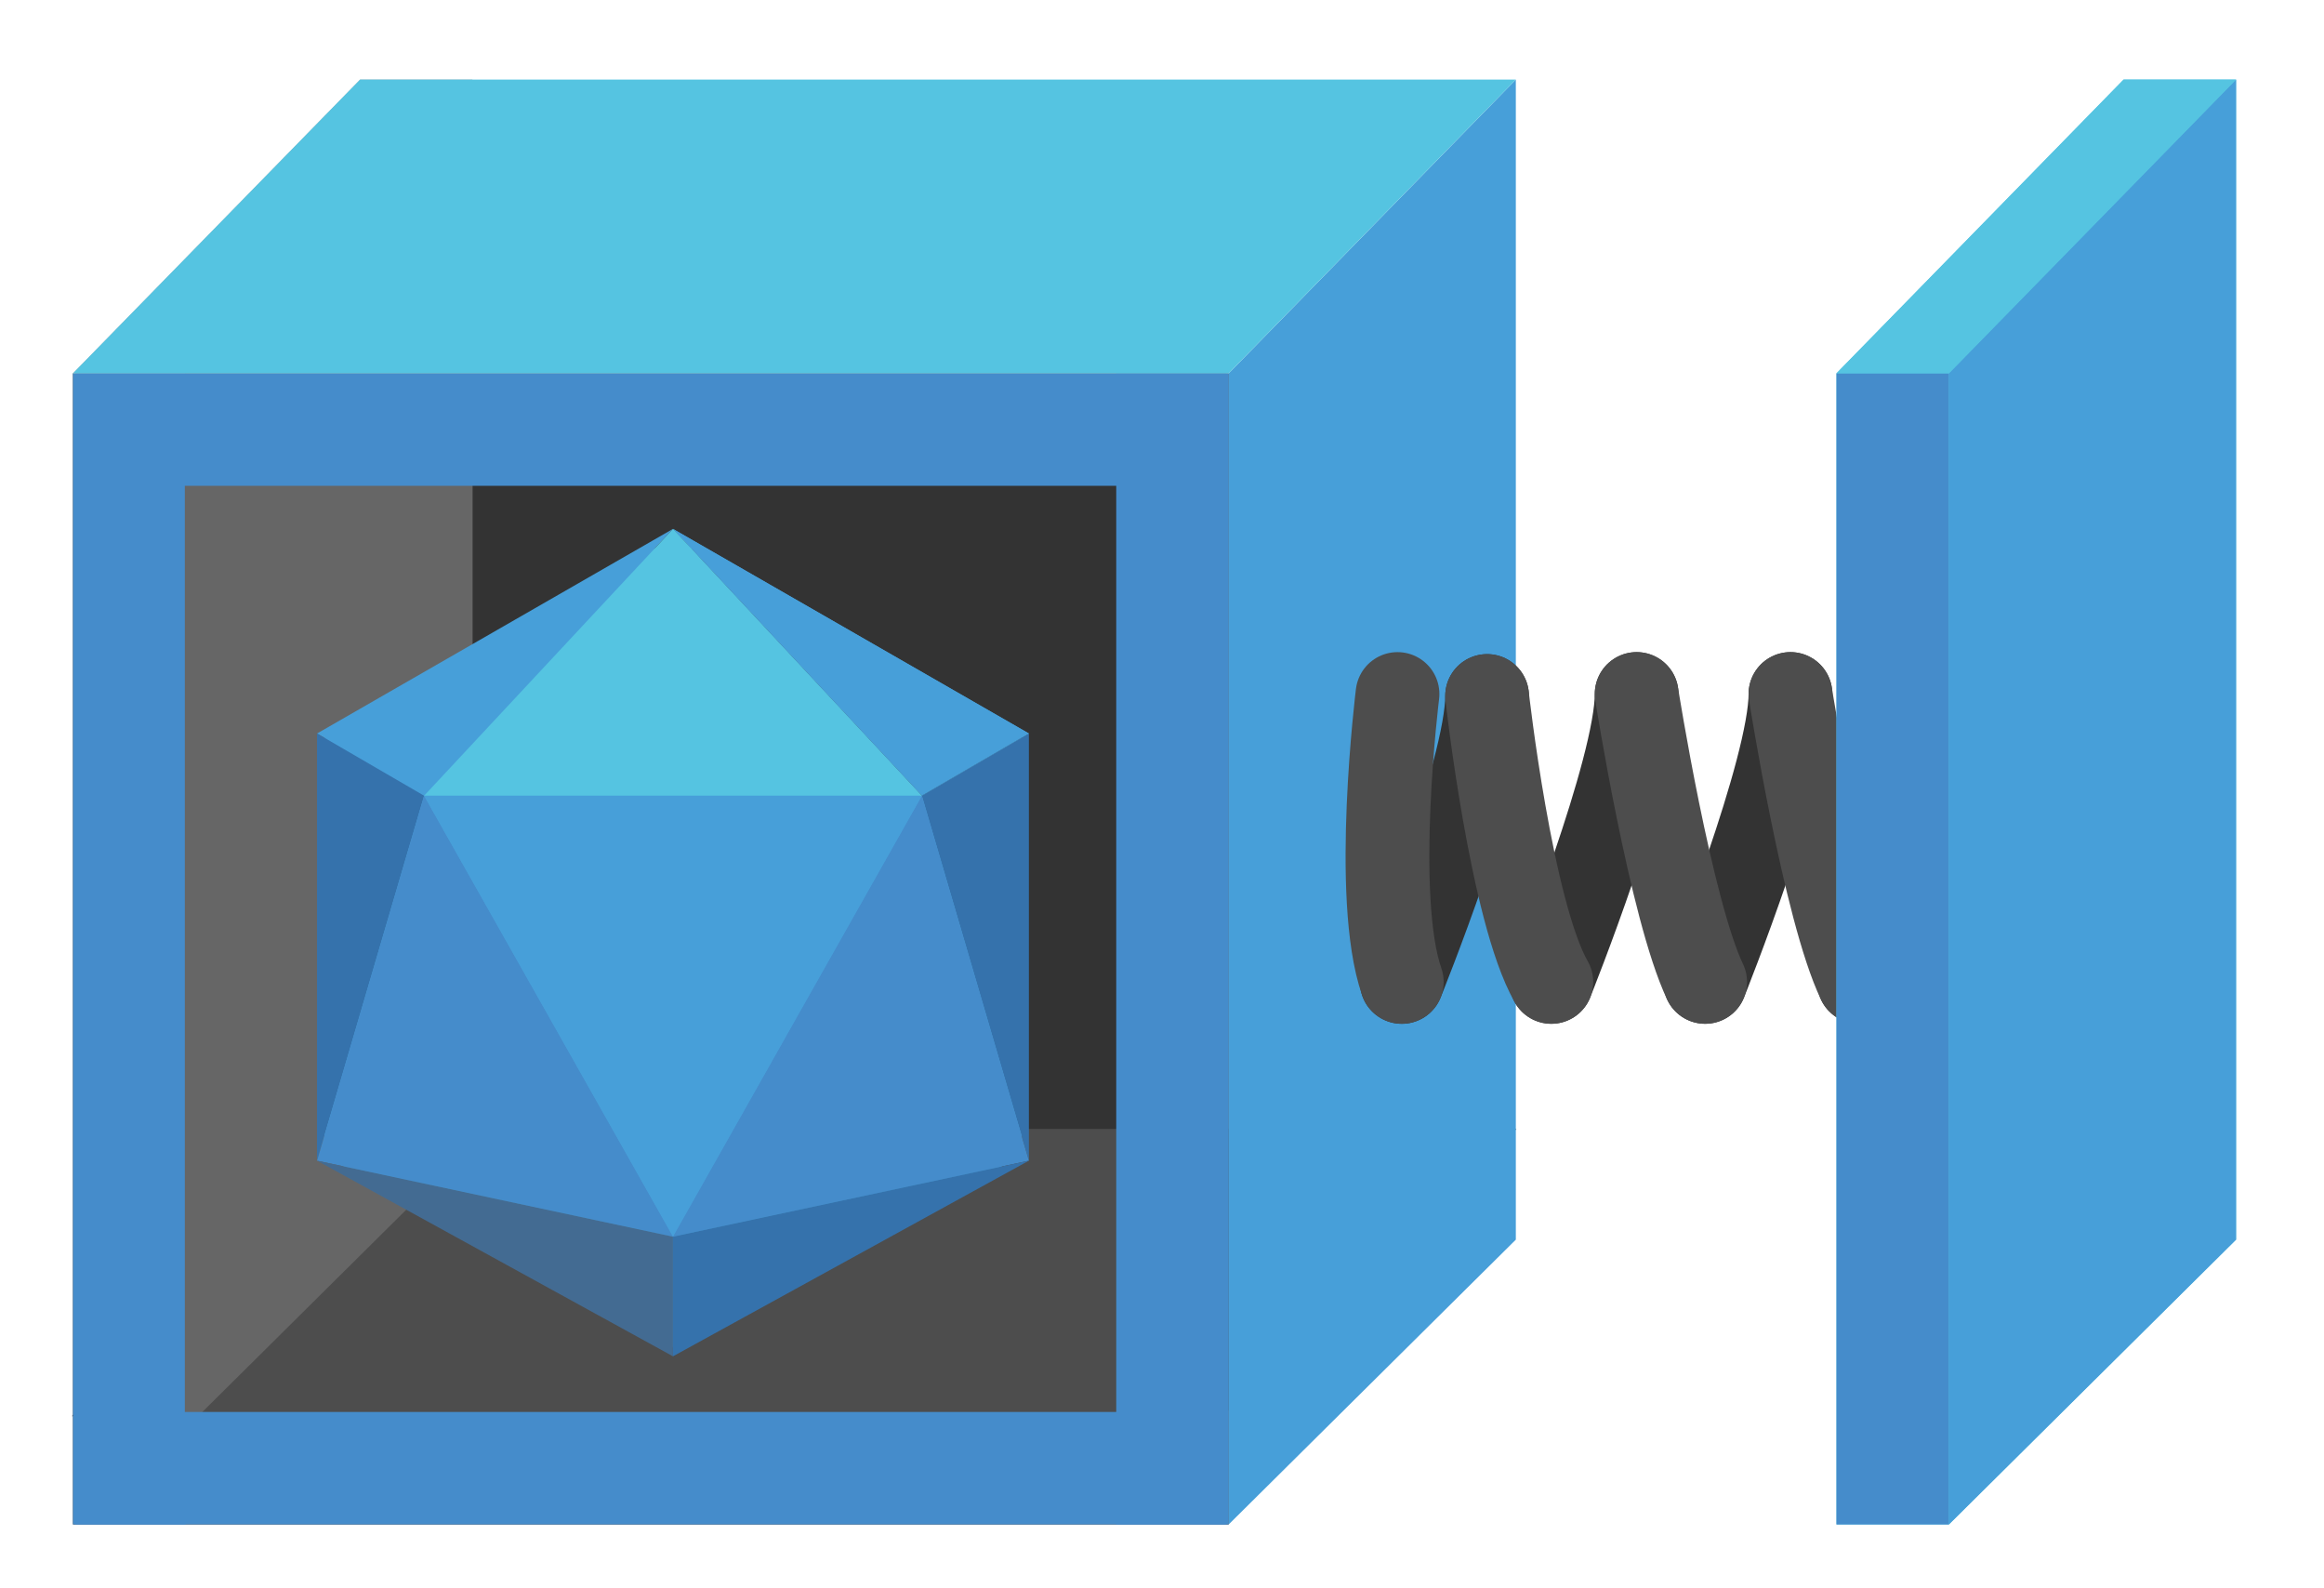 <?xml version="1.0" encoding="utf-8"?>
<!-- Generator: Adobe Illustrator 19.1.0, SVG Export Plug-In . SVG Version: 6.00 Build 0)  -->
<svg version="1.1" id="Layer_1" xmlns="http://www.w3.org/2000/svg" xmlns:xlink="http://www.w3.org/1999/xlink" x="0px" y="0px"
	 viewBox="-445 268.5 388.5 265.5" enable-background="new -445 268.5 388.5 265.5" xml:space="preserve">
<rect x="-432.8" y="330.9" fill="#333333" width="193.2" height="192.4"/>
<polygon fill="#4D4D4D" points="-385.4,457.2 -433,505.2 -240.6,505.2 -191.5,457.2 "/>
<rect x="-432.8" y="330.9" fill="#458CCB" width="18.8" height="192.4"/>
<polygon fill="#666666" points="-366,459.7 -414.1,507.4 -414.1,339.5 -366,340.3 "/>
<polygon fill="#B3B3B3" points="-384.8,281.8 -432.8,330.9 -414.1,330.9 -366,281.8 "/>
<rect x="-432.4" y="504.5" fill="#458CCB" width="192.4" height="18.8"/>
<rect x="-258.4" y="330.9" fill="#458CCB" width="18.8" height="192.4"/>
<polygon fill="#479FD9" points="-191.6,475.7 -239.6,523.3 -239.6,330.9 -191.6,281.8 "/>
<g id="ADDRESS">
	<g>
		<path fill="#479FD9" d="M-332.5,358.4l-58.3,33.5v69.8l58.3,32l58.3-32.1v-69.8L-332.5,358.4z M-332.5,356.9l59.5,34.2l-17.9,10.4
			L-332.5,356.9z"/>
	</g>
	<g>
		<path fill="#3572AC" d="M-273,391.1v71.4l-17.9-61L-273,391.1L-273,391.1z"/>
	</g>
	<g>
		<path fill="#458CCB" d="M-290.9,401.5l17.9,61l-59.5,12.7L-290.9,401.5L-290.9,401.5z"/>
	</g>
	<g>
		<path fill="#3572AC" d="M-273,462.5l-59.5,32.7v-20L-273,462.5z"/>
	</g>
	<g>
		<path fill="#479FD9" d="M-332.5,356.9l-59.5,34.2l17.9,10.4L-332.5,356.9z M-332.5,356.9l41.6,44.6l17.9-10.4L-332.5,356.9z"/>
	</g>
	<g>
		<path fill="#3572AC" d="M-392,391.1v71.4l17.9-61L-392,391.1L-392,391.1z"/>
	</g>
	<g>
		<path fill="#458CCB" d="M-374.1,401.5l-17.9,61l59.5,12.7L-374.1,401.5L-374.1,401.5z"/>
	</g>
	<g>
		<path fill="#55C4E1" d="M-332.5,356.9l41.6,44.6h-83.2L-332.5,356.9z"/>
	</g>
	<g>
		<path fill="#436B92" d="M-392,462.5l59.5,32.7v-20L-392,462.5z"/>
	</g>
	<g>
		<path fill="#479FD9" d="M-332.5,401.5h41.6l-41.6,73.6l-41.6-73.6H-332.5L-332.5,401.5z"/>
	</g>
</g>
<rect x="-432.4" y="330.9" fill="#458CCB" width="192.4" height="18.8"/>
<polygon fill="#55C4E1" points="-384.8,281.8 -432.8,330.9 -239.6,330.9 -191.6,281.8 "/>
<g id="SPRING">
	<g>
		<path fill="none" stroke="#333333" stroke-width="14" stroke-linecap="round" stroke-linejoin="round" d="M-185.667,432.619
			c0,0,14.264-35.573,14.264-48.12"/>
		<path fill="none" stroke="#333333" stroke-width="14" stroke-linecap="round" stroke-linejoin="round" d="M-210.667,432.619
			c0,0,14.264-35.238,14.264-47.785"/>
		<path fill="none" stroke="#333333" stroke-width="14" stroke-linecap="round" stroke-linejoin="round" d="M-159.955,432.618
			c0,0,14.264-35.573,14.264-48.12"/>
		<path fill="none" stroke="#333333" stroke-width="14" stroke-linecap="round" stroke-linejoin="round" d="M-134.242,432.617
			c0,0,14.264-35.573,14.264-48.12"/>
		<path fill="none" stroke="#333333" stroke-width="14" stroke-linecap="round" stroke-linejoin="round" d="M-108.53,432.617
			c0,0,14.264-35.573,14.264-48.12"/>
		<path id="FIRST" fill="none" stroke="#4D4D4D" stroke-width="14" stroke-linecap="round" stroke-linejoin="round" d="
			M-211.38,384.498c0,0-4.22,34.002,0.713,48.12"/>
	</g>
	<g>
		<path fill="none" stroke="#4D4D4D" stroke-width="14" stroke-linecap="round" stroke-linejoin="round" d="M-196.404,384.833
			c0,0,4.029,36.042,10.736,47.785"/>
		<path fill="none" stroke="#4D4D4D" stroke-width="14" stroke-linecap="round" stroke-linejoin="round" d="M-171.404,384.498
			c0,0,5.725,36.127,11.449,48.12"/>
		<path fill="none" stroke="#4D4D4D" stroke-width="14" stroke-linecap="round" stroke-linejoin="round" d="M-145.691,384.498
			c0,0,5.725,36.252,11.449,48.12"/>
		<path fill="none" stroke="#4D4D4D" stroke-width="14" stroke-linecap="round" stroke-linejoin="round" d="M-119.979,384.497
			c0,0,5.725,36.003,11.449,48.12"/>
	</g>
</g>
<g id="PANEL">
	<polygon fill="#55C4E1" points="-90,281.8 -138,330.9 -138,523.3 -119.2,523.3 -71.2,475.7 -71.2,281.8 	"/>
	<rect x="-138" y="330.9" fill="#458CCB" width="18.8" height="192.4"/>
	<polygon fill="#479FD9" points="-71.2,475.7 -119.2,523.3 -119.2,330.9 -71.2,281.8 	"/>
	<polygon fill="#55C4E1" points="-90,281.8 -138,330.9 -119.2,330.9 -71.2,281.8 	"/>
</g>
</svg>
